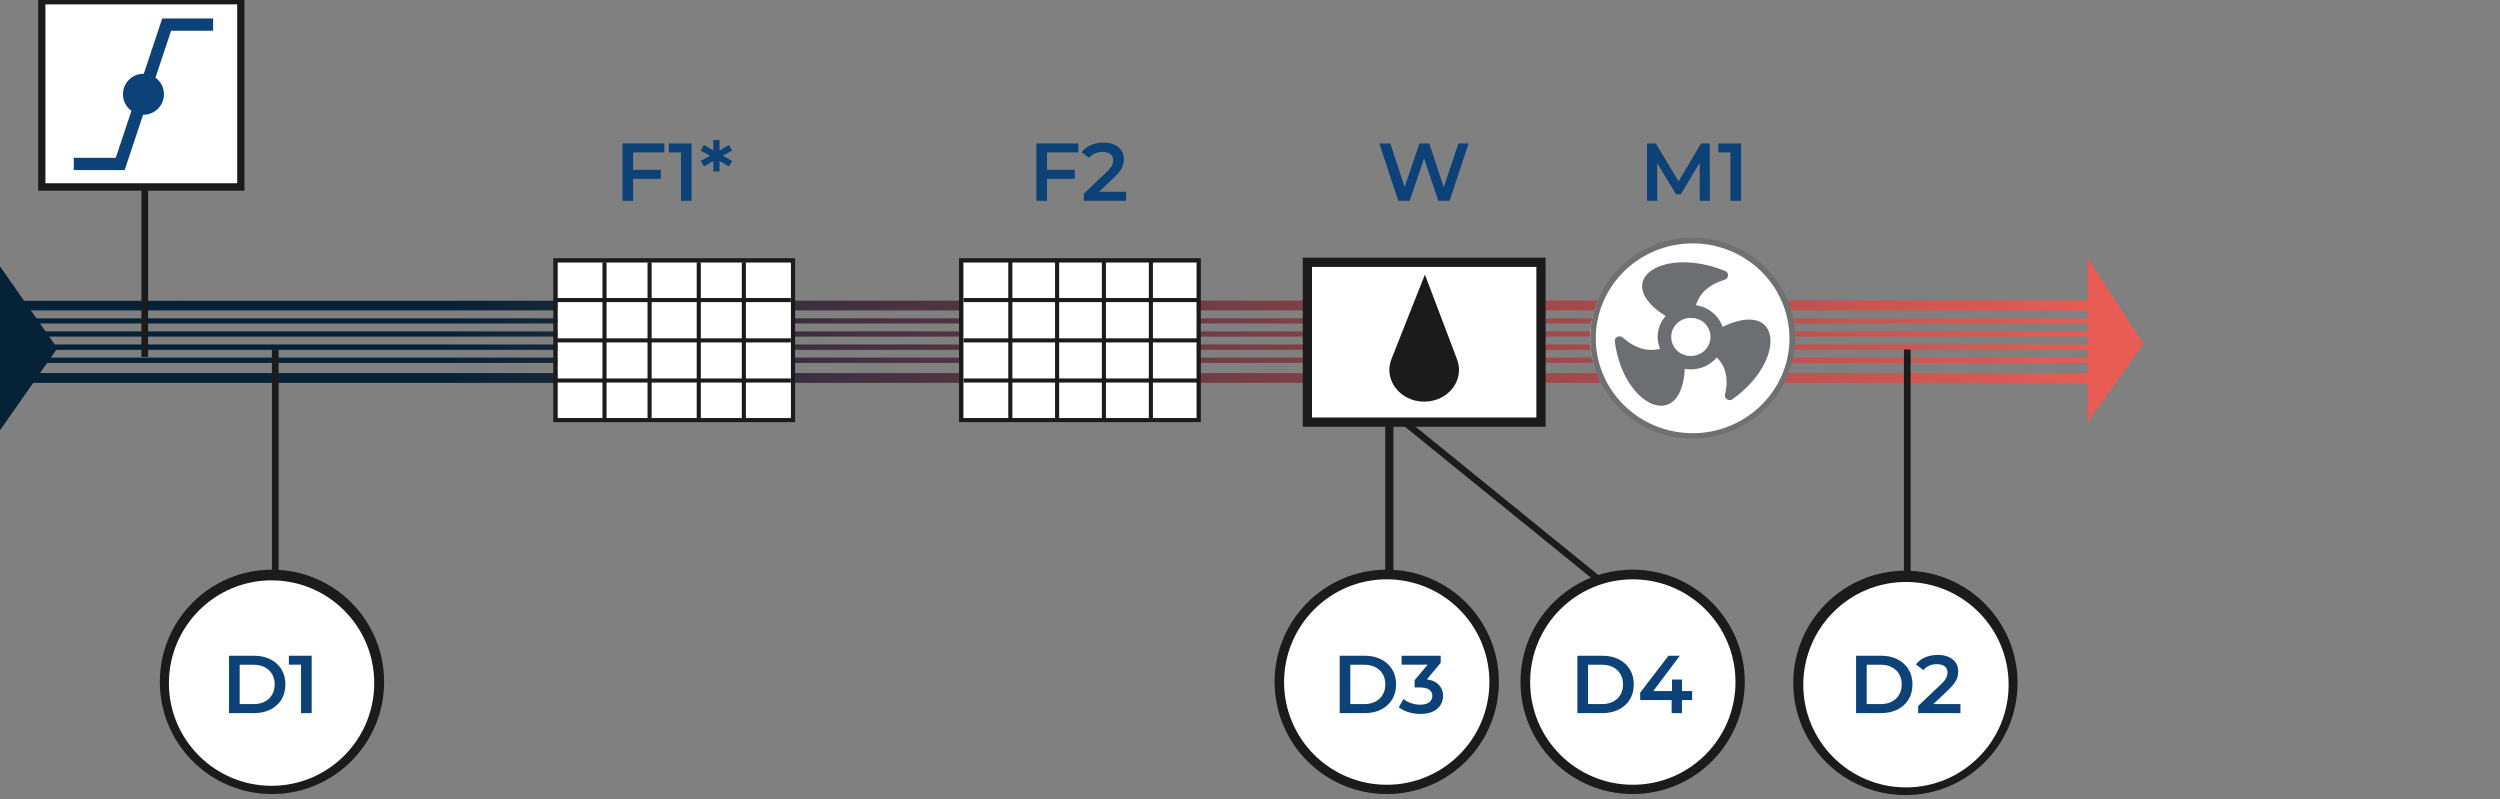<svg width="610" height="195" viewBox="0 0 610 195" fill="none" xmlns="http://www.w3.org/2000/svg">
    <rect x="0" y="0" width="610" height="195" fill="#808080" stroke="none"/>
    <g clip-path="url(#clip0_1710_5994)">
        <path fill-rule="evenodd" clip-rule="evenodd"
              d="M509.419 103L523 83.877L509.419 63V73.304L2.136 73.394L2 75.733H509.419V77.668H2.091L2.045 78.928H509.419V80.863H2.091L2 82.123H509.419V84.057H2.091L2 85.362H509.419V87.252H2.091L2 88.557H509.419V91.031H2L2.045 93.416H509.419V103Z"
              fill="url(#paint0_linear_1710_5994)"/>
        <path fill-rule="evenodd" clip-rule="evenodd" d="M14 84.977L0 65V105L14 84.977Z" fill="#062236"/>
        <path d="M292 64H235V102H292V64Z" fill="white"/>
        <path d="M234 63H293V103H234V63ZM291.988 64.035H235.058V102.01H291.988V64.035Z" fill="#1C1B1C"/>
        <path d="M247.017 63.43H246.021V102.678H247.017V63.43Z" fill="#1C1B1C"/>
        <path d="M258.434 63.43H257.438V102.678H258.434V63.43Z" fill="#1C1B1C"/>
        <path d="M269.849 63.43H268.853V102.678H269.849V63.43Z" fill="#1C1B1C"/>
        <path d="M281.312 63.43H280.315V102.678H281.312V63.43Z" fill="#1C1B1C"/>
        <path d="M292.185 92.345H235.104V93.342H292.185V92.345Z" fill="#1C1B1C"/>
        <path d="M292.185 82.555H235.104V83.552H292.185V82.555Z" fill="#1C1B1C"/>
        <path d="M292.185 72.721H235.104V73.718H292.185V72.721Z" fill="#1C1B1C"/>
        <path d="M193 64H136V102H193V64Z" fill="white"/>
        <path d="M135 63H194V103H135V63ZM192.988 64.035H136.058V102.01H192.988V64.035Z" fill="#1C1B1C"/>
        <path d="M148 64H147V102H148V64Z" fill="#1C1B1C"/>
        <path d="M159 64H158V102H159V64Z" fill="#1C1B1C"/>
        <path d="M171 64H170V102H171V64Z" fill="#1C1B1C"/>
        <path d="M182 64H181V102H182V64Z" fill="#1C1B1C"/>
        <path d="M192.972 92.345H135.891V93.342H192.972V92.345Z" fill="#1C1B1C"/>
        <path d="M192.972 82.555H135.891V83.552H192.972V82.555Z" fill="#1C1B1C"/>
        <path d="M192.972 72.721H135.891V73.718H192.972V72.721Z" fill="#1C1B1C"/>
        <path d="M67.981 85.274H66.35V162.774H67.981V85.274Z" fill="#1C1B1C"/>
        <path fill-rule="evenodd" clip-rule="evenodd"
              d="M93.725 166.374C93.725 151.282 81.494 139 66.363 139C51.277 139 39 151.237 39 166.374C39 181.466 51.232 193.748 66.363 193.748C81.448 193.748 93.725 181.511 93.725 166.374Z"
              fill="#1C1B1C"/>
        <path fill-rule="evenodd" clip-rule="evenodd"
              d="M66.259 141.608C80.077 141.608 91.312 152.803 91.312 166.671C91.312 180.494 80.122 191.734 66.259 191.734C52.442 191.734 41.207 180.539 41.207 166.671C41.252 152.803 52.442 141.608 66.259 141.608Z"
              fill="white"/>
        <path d="M466.191 85.274H464.561V162.774H466.191V85.274Z" fill="#1C1B1C"/>
        <path fill-rule="evenodd" clip-rule="evenodd"
              d="M492.285 166.626C492.285 151.534 480.053 139.252 464.922 139.252C449.837 139.252 437.56 151.489 437.56 166.626C437.56 181.718 449.791 194 464.922 194C480.008 194 492.285 181.763 492.285 166.626Z"
              fill="#1C1B1C"/>
        <path fill-rule="evenodd" clip-rule="evenodd"
              d="M465.052 142C478.87 142 490.105 153.194 490.105 167.063C490.105 180.886 478.915 192.125 465.052 192.125C451.235 192.125 440 180.931 440 167.063C440.045 153.194 451.235 142 465.052 142Z"
              fill="white"/>
        <path d="M340 84H338V162H340V84Z" fill="#1C1B1C"/>
        <path d="M339.353 99.214L338.325 100.481L398.486 149.306L399.514 148.039L339.353 99.214Z" fill="#1C1B1C"/>
        <path d="M412.5 59C426.039 59 437 69.513 437 82.5C437 95.487 426.039 106 412.5 106C398.961 106 388 95.487 388 82.5C388 69.513 398.961 59 412.5 59Z"
              fill="white"/>
        <path d="M413 59.389C399.974 59.389 389.371 69.78 389.371 82.545C389.371 95.31 399.974 105.701 413 105.701C426.026 105.701 436.629 95.31 436.629 82.545C436.583 69.735 426.026 59.389 413 59.389ZM413 107C399.197 107 388 96.026 388 82.5C388 68.974 399.197 58 413 58C426.803 58 438 68.974 438 82.5C438 96.026 426.757 107 413 107Z"
              fill="#707070"/>
        <path d="M417.358 82.212C417.358 80.102 415.95 78.344 414.269 77.861L413.679 77.685L413.543 77.641L412.589 77.553C409.909 77.553 407.774 79.663 407.774 82.212C407.774 83.794 408.591 85.201 409.863 86.08C410.09 86.212 410.363 86.387 410.999 86.607L411.18 86.695C411.544 86.783 411.998 86.871 412.498 86.871C415.223 86.871 417.358 84.761 417.358 82.212ZM394.01 83.311C393.874 82.256 395.191 81.685 395.918 82.344C398.598 84.717 401.641 85.948 405.048 85.113C404.685 84.234 404.458 83.223 404.458 82.212C404.458 80.278 405.184 78.476 406.411 77.114C392.829 68.543 405.684 59.885 420.947 66.126C421.946 66.522 421.81 67.928 420.856 68.236C417.404 69.291 414.769 71.225 413.815 74.477C416.859 74.916 419.357 76.982 420.311 79.751C434.847 72.763 436.028 87.926 422.718 97.419C421.855 98.034 420.674 97.243 420.901 96.276C421.719 92.848 421.356 89.64 418.903 87.222C417.404 88.98 415.132 90.123 412.589 90.123C412.089 90.123 411.589 90.079 411.09 89.991C410.272 105.681 396.054 99.221 394.01 83.311Z"
              fill="#6D6E71"/>
        <path d="M36.134 9.588H34.503V87.087H36.134V9.588Z" fill="#1C1B1C"/>
        <path d="M58.785 0.206H10.221V45.618H58.785V0.206Z" fill="white"/>
        <path d="M11.081 44.712H57.879V1.067H11.081V44.712ZM59.646 46.525H9.314V-0.7H59.646V46.525Z" fill="#1C1B1C"/>
        <path d="M376 64H319V103H376V64Z" fill="white" stroke="#1C1B1C" stroke-width="2.256" stroke-miterlimit="10"/>
        <path fill-rule="evenodd" clip-rule="evenodd"
              d="M347.497 98C341.613 98 337.508 92.639 339.515 87.605L347.679 67C350.279 73.899 352.924 80.799 355.524 87.698C357.44 92.779 353.335 98 347.497 98Z"
              fill="#1C1B1C"/>
        <path fill-rule="evenodd" clip-rule="evenodd"
              d="M425.725 166.374C425.725 151.282 413.494 139 398.363 139C383.277 139 371 151.237 371 166.374C371 181.466 383.232 193.748 398.363 193.748C413.494 193.748 425.725 181.511 425.725 166.374Z"
              fill="#1C1B1C"/>
        <path fill-rule="evenodd" clip-rule="evenodd"
              d="M398.409 141.356C412.226 141.356 423.461 152.551 423.461 166.419C423.461 180.242 412.271 191.482 398.409 191.482C384.591 191.482 373.356 180.287 373.356 166.419C373.356 152.551 384.591 141.356 398.409 141.356Z"
              fill="white"/>
        <path fill-rule="evenodd" clip-rule="evenodd"
              d="M365.725 166.374C365.725 151.282 353.494 139 338.363 139C323.277 139 311 151.237 311 166.374C311 181.466 323.232 193.748 338.363 193.748C353.494 193.748 365.725 181.511 365.725 166.374Z"
              fill="#1C1B1C"/>
        <path fill-rule="evenodd" clip-rule="evenodd"
              d="M338.363 141.356C352.18 141.356 363.415 152.551 363.415 166.419C363.415 180.242 352.225 191.482 338.363 191.482C324.546 191.482 313.311 180.287 313.311 166.419C313.356 152.551 324.546 141.356 338.363 141.356Z"
              fill="white"/>
        <path d="M39.586 4.5L35.085 18.001C35.057 18 35.029 18 35 18C32.239 18 30 20.239 30 23C30 24.666 30.815 26.142 32.069 27.051L28.252 38.5H18V41.5H30.415L34.915 27.999C34.943 28 34.971 28 35 28C37.761 28 40 25.761 40 23C40 21.334 39.185 19.858 37.931 18.949L41.748 7.5H52V4.5H39.586Z"
              fill="#0C4277"/>
        <path d="M154.26 41.44H161.24V43.64H154.26V41.44ZM154.48 49H151.88V35H162.1V37.18H154.48V49Z" fill="#0C4277"/>
        <path d="M166.147 49V36L167.287 37.18H163.187V35H168.747V49H166.147Z" fill="#0C4277"/>
        <path d="M178.644 36.74L175.964 38.22V37.78L178.644 39.26L177.864 40.62L175.284 39.12L175.544 38.98L175.564 41.84H174.044L174.064 38.98L174.324 39.12L171.764 40.62L170.964 39.26L173.664 37.78V38.22L170.964 36.74L171.764 35.36L174.324 36.88L174.064 37.04L174.044 34.16H175.564L175.544 37.04L175.284 36.88L177.864 35.36L178.644 36.74Z"
              fill="#0C4277"/>
        <path d="M255.26 41.44H262.24V43.64H255.26V41.44ZM255.48 49H252.88V35H263.1V37.18H255.48V49Z" fill="#0C4277"/>
        <path d="M264.454 49V47.26L270.014 41.98C270.48 41.54 270.827 41.153 271.054 40.82C271.28 40.486 271.427 40.18 271.494 39.9C271.574 39.606 271.614 39.333 271.614 39.08C271.614 38.44 271.394 37.947 270.954 37.6C270.514 37.24 269.867 37.06 269.014 37.06C268.334 37.06 267.714 37.18 267.154 37.42C266.607 37.66 266.134 38.026 265.734 38.52L263.914 37.12C264.46 36.386 265.194 35.82 266.114 35.42C267.047 35.007 268.087 34.8 269.234 34.8C270.247 34.8 271.127 34.967 271.874 35.3C272.634 35.62 273.214 36.08 273.614 36.68C274.027 37.28 274.234 37.993 274.234 38.82C274.234 39.273 274.174 39.727 274.054 40.18C273.934 40.62 273.707 41.087 273.374 41.58C273.04 42.073 272.554 42.627 271.914 43.24L267.134 47.78L266.594 46.8H274.774V49H264.454Z"
              fill="#0C4277"/>
        <path d="M341.18 49L336.54 35H339.24L343.38 47.66H342.04L346.34 35H348.74L352.92 47.66H351.62L355.86 35H358.34L353.7 49H350.94L347.12 37.58H347.84L343.96 49H341.18Z"
              fill="#0C4277"/>
        <path d="M401.88 49V35H404.02L410.14 45.22H409.02L415.04 35H417.18L417.2 49H414.74L414.72 38.86H415.24L410.12 47.4H408.96L403.76 38.86H404.36V49H401.88Z"
              fill="#0C4277"/>
        <path d="M422.221 49V36L423.361 37.18H419.261V35H424.821V49H422.221Z" fill="#0C4277"/>
        <path d="M55.88 174V160H62C63.52 160 64.853 160.293 66 160.88C67.147 161.467 68.04 162.28 68.68 163.32C69.32 164.36 69.64 165.587 69.64 167C69.64 168.4 69.32 169.627 68.68 170.68C68.04 171.72 67.147 172.533 66 173.12C64.853 173.707 63.52 174 62 174H55.88ZM58.48 171.8H61.88C62.933 171.8 63.84 171.6 64.6 171.2C65.373 170.8 65.966 170.24 66.38 169.52C66.806 168.8 67.02 167.96 67.02 167C67.02 166.027 66.806 165.187 66.38 164.48C65.966 163.76 65.373 163.2 64.6 162.8C63.84 162.4 62.933 162.2 61.88 162.2H58.48V171.8Z"
              fill="#0C4277"/>
        <path d="M73.448 174V161L74.588 162.18H70.488V160H76.048V174H73.448Z" fill="#0C4277"/>
        <path d="M452.88 174V160H459C460.52 160 461.853 160.293 463 160.88C464.147 161.466 465.04 162.28 465.68 163.32C466.32 164.36 466.64 165.586 466.64 167C466.64 168.4 466.32 169.626 465.68 170.68C465.04 171.72 464.147 172.533 463 173.12C461.853 173.706 460.52 174 459 174H452.88ZM455.48 171.8H458.88C459.933 171.8 460.84 171.6 461.6 171.2C462.373 170.8 462.967 170.24 463.38 169.52C463.807 168.8 464.02 167.96 464.02 167C464.02 166.026 463.807 165.186 463.38 164.48C462.967 163.76 462.373 163.2 461.6 162.8C460.84 162.4 459.933 162.2 458.88 162.2H455.48V171.8Z"
              fill="#0C4277"/>
        <path d="M468.028 174V172.26L473.588 166.98C474.055 166.54 474.401 166.153 474.628 165.82C474.855 165.486 475.001 165.18 475.068 164.9C475.148 164.606 475.188 164.333 475.188 164.08C475.188 163.44 474.968 162.946 474.528 162.6C474.088 162.24 473.441 162.06 472.588 162.06C471.908 162.06 471.288 162.18 470.728 162.42C470.181 162.66 469.708 163.026 469.308 163.52L467.488 162.12C468.035 161.386 468.768 160.82 469.688 160.42C470.621 160.006 471.661 159.8 472.808 159.8C473.821 159.8 474.701 159.966 475.448 160.3C476.208 160.62 476.788 161.08 477.188 161.68C477.601 162.28 477.808 162.993 477.808 163.82C477.808 164.273 477.748 164.726 477.628 165.18C477.508 165.62 477.281 166.086 476.948 166.58C476.615 167.073 476.128 167.626 475.488 168.24L470.708 172.78L470.168 171.8H478.348V174H468.028Z"
              fill="#0C4277"/>
        <path d="M326.88 174V160H333C334.52 160 335.853 160.293 337 160.88C338.147 161.467 339.04 162.28 339.68 163.32C340.32 164.36 340.64 165.587 340.64 167C340.64 168.4 340.32 169.627 339.68 170.68C339.04 171.72 338.147 172.533 337 173.12C335.853 173.707 334.52 174 333 174H326.88ZM329.48 171.8H332.88C333.933 171.8 334.84 171.6 335.6 171.2C336.373 170.8 336.967 170.24 337.38 169.52C337.807 168.8 338.02 167.96 338.02 167C338.02 166.027 337.807 165.187 337.38 164.48C336.967 163.76 336.373 163.2 335.6 162.8C334.84 162.4 333.933 162.2 332.88 162.2H329.48V171.8Z"
              fill="#0C4277"/>
        <path d="M346.569 174.2C345.582 174.2 344.616 174.06 343.669 173.78C342.736 173.487 341.949 173.087 341.309 172.58L342.429 170.56C342.936 170.973 343.549 171.307 344.269 171.56C344.989 171.813 345.742 171.94 346.529 171.94C347.462 171.94 348.189 171.753 348.709 171.38C349.229 170.993 349.489 170.473 349.489 169.82C349.489 169.18 349.249 168.673 348.769 168.3C348.289 167.927 347.516 167.74 346.449 167.74H345.169V165.96L349.169 161.2L349.509 162.18H341.989V160H351.529V161.74L347.529 166.5L346.169 165.7H346.949C348.669 165.7 349.956 166.087 350.809 166.86C351.676 167.62 352.109 168.6 352.109 169.8C352.109 170.587 351.909 171.313 351.509 171.98C351.109 172.647 350.496 173.187 349.669 173.6C348.856 174 347.822 174.2 346.569 174.2Z"
              fill="#0C4277"/>
        <path d="M384.88 174V160H391C392.52 160 393.853 160.293 395 160.88C396.147 161.467 397.04 162.28 397.68 163.32C398.32 164.36 398.64 165.587 398.64 167C398.64 168.4 398.32 169.627 397.68 170.68C397.04 171.72 396.147 172.533 395 173.12C393.853 173.707 392.52 174 391 174H384.88ZM387.48 171.8H390.88C391.933 171.8 392.84 171.6 393.6 171.2C394.373 170.8 394.967 170.24 395.38 169.52C395.807 168.8 396.02 167.96 396.02 167C396.02 166.027 395.807 165.187 395.38 164.48C394.967 163.76 394.373 163.2 393.6 162.8C392.84 162.4 391.933 162.2 390.88 162.2H387.48V171.8Z"
              fill="#0C4277"/>
        <path d="M400.203 170.82V169.02L407.103 160H409.883L403.083 169.02L401.783 168.62H412.883V170.82H400.203ZM407.883 174V170.82L407.963 168.62V165.8H410.403V174H407.883Z"
              fill="#0C4277"/>
    </g>
    <defs>
        <linearGradient id="paint0_linear_1710_5994" x1="108.441" y1="80.342" x2="511.059" y2="83.058" gradientUnits="userSpaceOnUse">
            <stop stop-color="#062236"/>
            <stop offset="0.157" stop-color="#2E2C3D"/>
            <stop offset="1" stop-color="#E85C54"/>
        </linearGradient>
        <clipPath id="clip0_1710_5994">
            <rect width="610" height="195" fill="white"/>
        </clipPath>
    </defs>
</svg>
